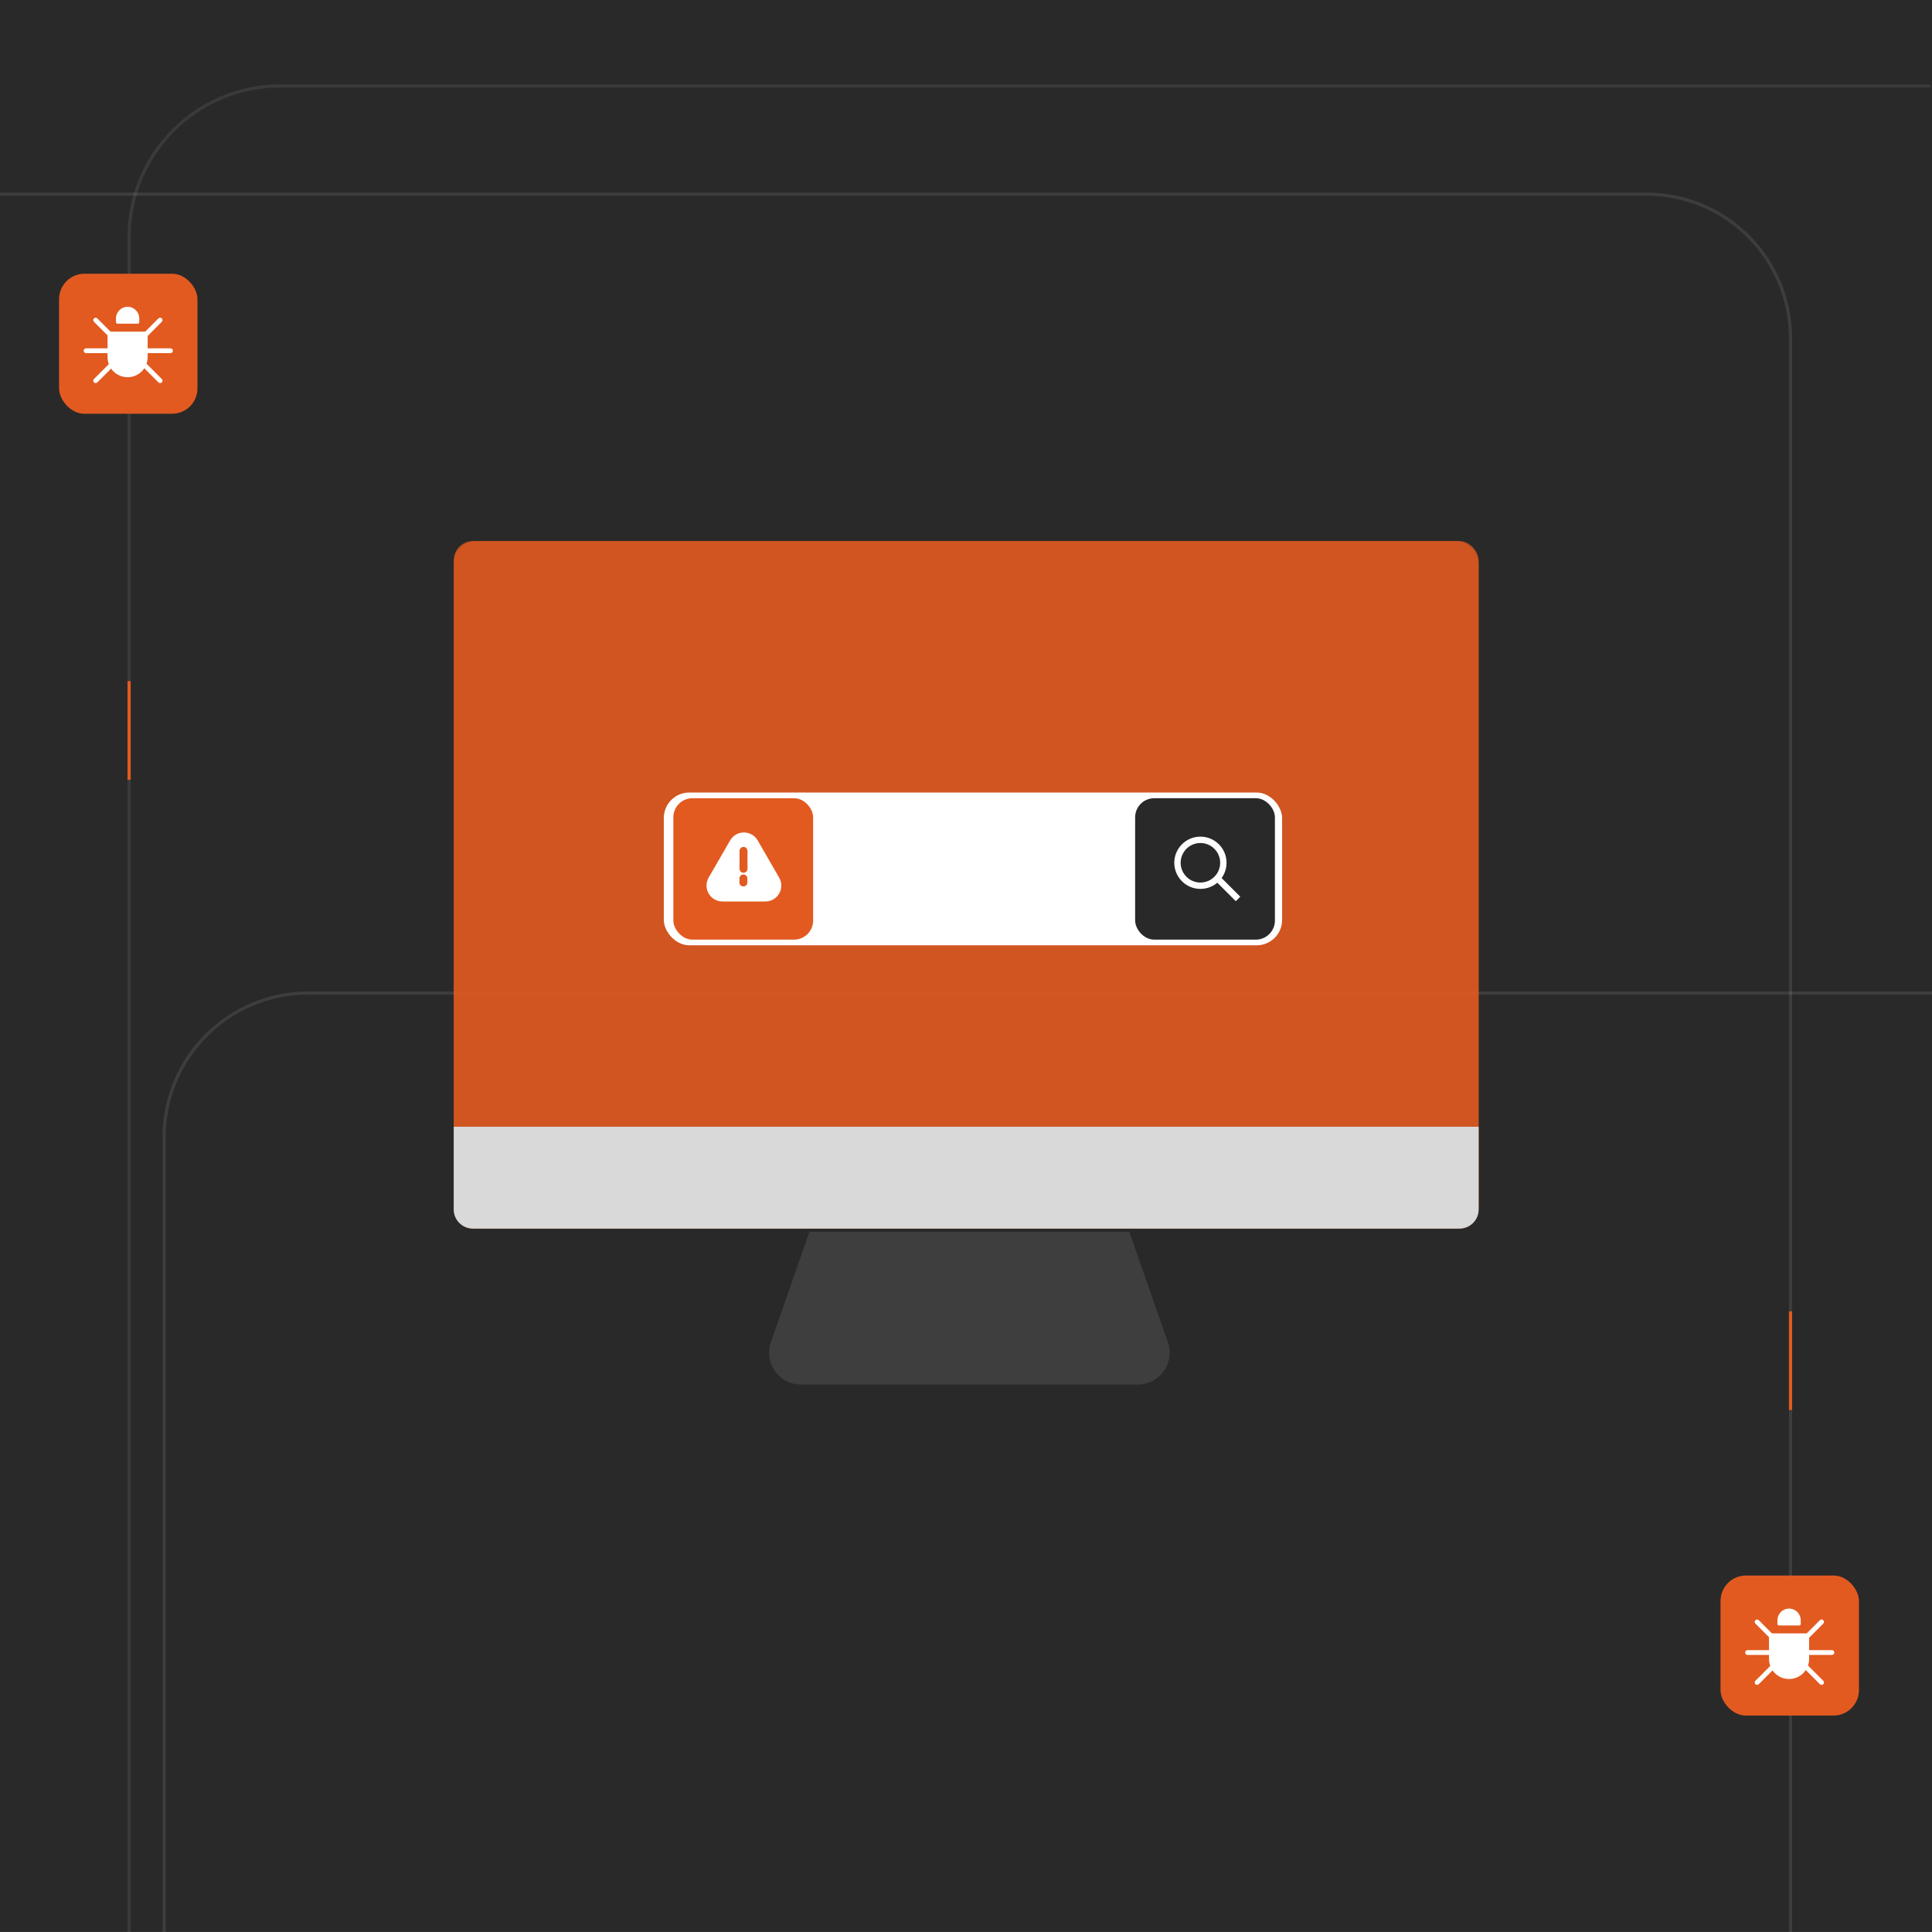 <svg width="607" height="607" viewBox="0 0 607 607" fill="none" xmlns="http://www.w3.org/2000/svg">
<rect x="0" y="0" width="607" height="607" fill="#333333" stroke="none"/>
<g clip-path="url(#clip0_7729_2947)">
<path d="M0 -0.49H607V606.795H0V-0.49Z" fill="#292929"/>
<path opacity="0.1" d="M51.557 618L51.557 357.278C51.557 332.272 71.829 312 96.835 312L607.557 312" stroke="#F7F7F7"/>
<path opacity="0.1" d="M-0.443 61L517.278 61C542.285 61 562.557 81.272 562.557 106.278L562.557 617" stroke="#F7F7F7"/>
<path opacity="0.1" d="M40.557 619L40.557 74.506C40.557 48.269 61.826 27 88.063 27L606.557 27" stroke="#D9D9D9"/>
<path d="M562.557 443L562.557 412" stroke="#E25A20"/>
<path d="M40.557 245L40.557 214" stroke="#E25A20"/>
<rect x="18.557" y="86" width="43.489" height="44.001" rx="8" fill="#E25A20"/>
<path d="M36.439 100.049C36.439 98.029 38.078 96.39 40.098 96.39C42.119 96.39 43.757 98.029 43.757 100.049V101.211C43.757 101.477 43.541 101.693 43.275 101.693H36.921C36.655 101.693 36.439 101.477 36.439 101.211V100.049Z" fill="white"/>
<path d="M46.389 112.216C46.389 115.695 43.568 118.515 40.089 118.515C36.61 118.515 33.79 115.695 33.79 112.216L33.79 104.186L46.389 104.186L46.389 112.216Z" fill="white"/>
<path d="M50.84 101.102C51.132 100.809 51.132 100.334 50.84 100.041C50.547 99.749 50.072 99.749 49.779 100.041L50.309 100.572L50.84 101.102ZM44.865 106.016L45.395 106.546L50.84 101.102L50.309 100.572L49.779 100.041L44.335 105.486L44.865 106.016Z" fill="white"/>
<path d="M50.84 119.08C51.132 119.373 51.132 119.848 50.84 120.141C50.547 120.434 50.072 120.434 49.779 120.141L50.309 119.611L50.84 119.08ZM44.865 114.167L45.395 113.636L50.84 119.08L50.309 119.611L49.779 120.141L44.335 114.697L44.865 114.167Z" fill="white"/>
<path d="M53.564 109.445C53.978 109.445 54.314 109.78 54.314 110.195C54.314 110.609 53.978 110.945 53.564 110.945V110.195V109.445ZM45.865 110.195V109.445H53.564V110.195V110.945H45.865V110.195Z" fill="white"/>
<path d="M27.041 110.945C26.627 110.945 26.291 110.609 26.291 110.195C26.291 109.78 26.627 109.445 27.041 109.445L27.041 110.195L27.041 110.945ZM34.74 110.195L34.74 110.945L27.041 110.945L27.041 110.195L27.041 109.445L34.74 109.445L34.74 110.195Z" fill="white"/>
<path d="M30.576 100.041C30.284 99.749 29.809 99.749 29.516 100.041C29.223 100.334 29.223 100.809 29.516 101.102L30.046 100.572L30.576 100.041ZM35.49 106.016L36.02 105.486L30.576 100.041L30.046 100.572L29.516 101.102L34.96 106.546L35.49 106.016Z" fill="white"/>
<path d="M30.576 120.141C30.284 120.434 29.809 120.434 29.516 120.141C29.223 119.848 29.223 119.373 29.516 119.08L30.046 119.611L30.576 120.141ZM35.49 114.167L36.02 114.697L30.576 120.141L30.046 119.611L29.516 119.08L34.96 113.636L35.49 114.167Z" fill="white"/>
<rect x="540.557" y="495" width="43.489" height="44.001" rx="8" fill="#E25A20"/>
<path d="M558.439 509.049C558.439 507.029 560.078 505.39 562.098 505.39C564.119 505.39 565.757 507.029 565.757 509.049V510.211C565.757 510.477 565.541 510.693 565.275 510.693H558.921C558.655 510.693 558.439 510.477 558.439 510.211V509.049Z" fill="white"/>
<path d="M568.389 521.216C568.389 524.695 565.568 527.515 562.089 527.515C558.61 527.515 555.79 524.695 555.79 521.216L555.79 513.186L568.389 513.186L568.389 521.216Z" fill="white"/>
<path d="M572.84 510.102C573.132 509.809 573.132 509.334 572.84 509.041C572.547 508.749 572.072 508.749 571.779 509.041L572.309 509.572L572.84 510.102ZM566.865 515.016L567.395 515.546L572.84 510.102L572.309 509.572L571.779 509.041L566.335 514.486L566.865 515.016Z" fill="white"/>
<path d="M572.84 528.08C573.132 528.373 573.132 528.848 572.84 529.141C572.547 529.434 572.072 529.434 571.779 529.141L572.309 528.611L572.84 528.08ZM566.865 523.167L567.395 522.636L572.84 528.08L572.309 528.611L571.779 529.141L566.335 523.697L566.865 523.167Z" fill="white"/>
<path d="M575.564 518.445C575.978 518.445 576.314 518.78 576.314 519.195C576.314 519.609 575.978 519.945 575.564 519.945V519.195V518.445ZM567.865 519.195V518.445H575.564V519.195V519.945H567.865V519.195Z" fill="white"/>
<path d="M549.041 519.945C548.627 519.945 548.291 519.609 548.291 519.195C548.291 518.78 548.627 518.445 549.041 518.445L549.041 519.195L549.041 519.945ZM556.74 519.195L556.74 519.945L549.041 519.945L549.041 519.195L549.041 518.445L556.74 518.445L556.74 519.195Z" fill="white"/>
<path d="M552.576 509.041C552.283 508.749 551.809 508.749 551.516 509.041C551.223 509.334 551.223 509.809 551.516 510.102L552.046 509.572L552.576 509.041ZM557.49 515.016L558.02 514.486L552.576 509.041L552.046 509.572L551.516 510.102L556.96 515.546L557.49 515.016Z" fill="white"/>
<path d="M552.576 529.141C552.283 529.434 551.809 529.434 551.516 529.141C551.223 528.848 551.223 528.373 551.516 528.08L552.046 528.611L552.576 529.141ZM557.49 523.167L558.02 523.697L552.576 529.141L552.046 528.611L551.516 528.08L556.96 522.636L557.49 523.167Z" fill="white"/>
<rect opacity="0.7" x="142.557" y="170" width="322" height="216" rx="6.983" fill="#E25A20"/>
<rect opacity="0.7" x="142.557" y="170" width="322" height="216" rx="6" fill="#E25A20"/>
<rect x="208.557" y="249" width="194.261" height="48" rx="8" fill="white"/>
<path d="M142.557 354H464.557V380C464.557 383.314 461.87 386 458.557 386H148.557C145.243 386 142.557 383.314 142.557 380V354Z" fill="#D9D9D9"/>
<path opacity="0.12" d="M242.196 421.705L254.307 387H354.807L366.917 421.705C369.186 428.205 364.36 435 357.476 435H251.638C244.753 435 239.928 428.205 242.196 421.705Z" fill="#D9D9D9"/>
<rect x="356.641" y="250.784" width="43.916" height="44.433" rx="6" fill="#292929"/>
<rect x="211.557" y="250.784" width="43.916" height="44.433" rx="6" fill="#E25A20"/>
<circle cx="377.149" cy="271.069" r="7.209" fill="#292929" stroke="white" stroke-width="2"/>
<line x1="382.206" y1="275.673" x2="388.966" y2="282.433" stroke="white" stroke-width="2"/>
<path d="M230.042 264.425C231.627 261.68 235.514 261.594 237.243 264.167L237.403 264.425L244.146 276.103C245.781 278.936 243.736 282.478 240.465 282.478H226.98C223.709 282.478 221.664 278.936 223.3 276.103L230.042 264.425Z" fill="white" stroke="white" stroke-width="1.5"/>
<path d="M233.598 267.335L233.598 272.96" stroke="#E25A20" stroke-width="2.5" stroke-linecap="round"/>
<path d="M233.557 276L233.557 277.25" stroke="#E25A20" stroke-width="2.5" stroke-linecap="round"/>
</g>
<defs>
<clipPath id="clip0_7729_2947">
<rect width="607" height="607" fill="white"/>
</clipPath>
</defs>
</svg>
